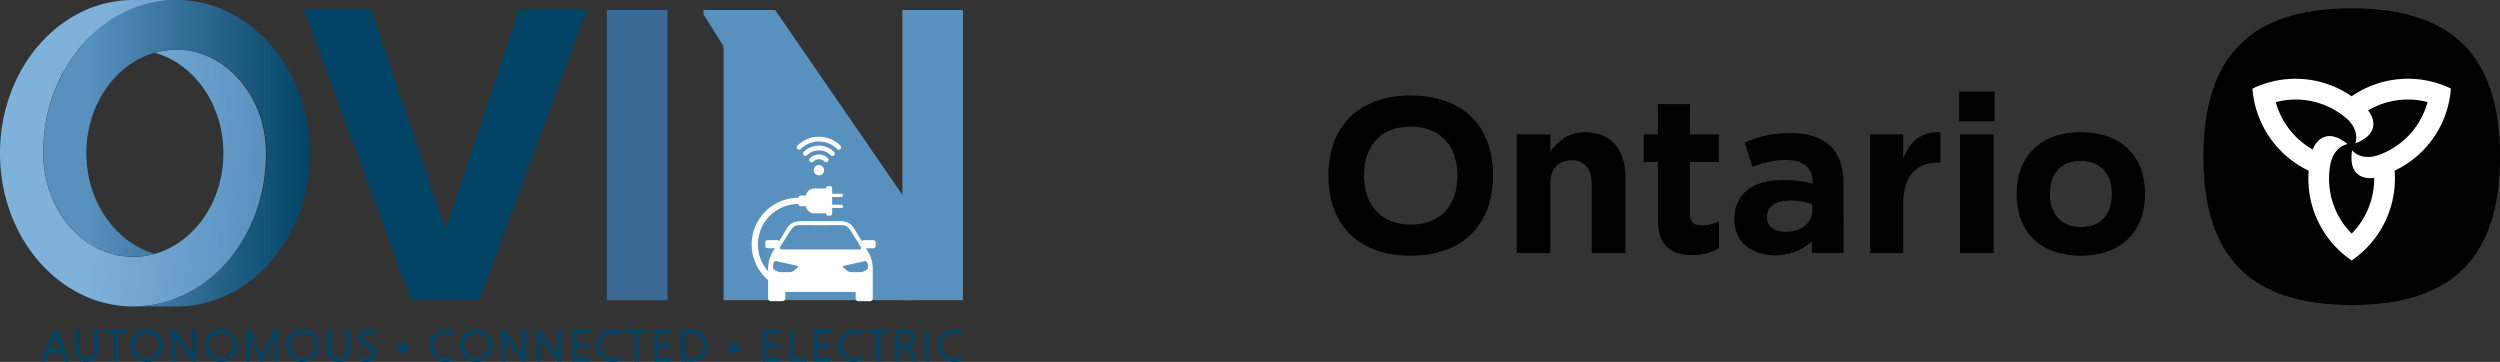<svg xmlns="http://www.w3.org/2000/svg" xmlns:xlink="http://www.w3.org/1999/xlink" viewBox="0 0 2586.82 374.4"><rect x="0" y="0" width="2586.82" height="374.4" fill="#333333" stroke="none"/><defs><style>.cls-1{fill:#fff;}.cls-2{fill:#014364;}.cls-3{fill:url(#linear-gradient);}.cls-4{fill:url(#linear-gradient-2);}.cls-5{fill:#3a6a95;}.cls-6{fill:#5890be;}</style><linearGradient id="linear-gradient" x1="-1211.64" y1="-979.55" x2="-1153.81" y2="-982.96" gradientTransform="matrix(-3.22, 0, 0, 3.22, -3622.97, 3317.35)" gradientUnits="userSpaceOnUse"><stop offset="0" stop-color="#5890be"/><stop offset="1" stop-color="#7fb2db"/></linearGradient><linearGradient id="linear-gradient-2" x1="-1225.57" y1="-981.69" x2="-1153.74" y2="-981.69" gradientTransform="matrix(-3.22, 0, 0, 3.22, -3622.97, 3317.35)" gradientUnits="userSpaceOnUse"><stop offset="0" stop-color="#014364"/><stop offset="1" stop-color="#5890be"/></linearGradient></defs><g id="Layer_2" data-name="Layer 2"><g id="Layer_1-2" data-name="Layer 1"><path d="M1459.84,98.77c-54,0-85.32,32.18-85.32,83s31.11,82.8,85.09,82.8,85.31-32.18,85.31-83S1513.81,98.77,1459.84,98.77Zm0,133.62c-30.59,0-48.43-19.83-48.43-50.81S1429,131,1459.62,131s48.43,19.82,48.43,50.8S1490.41,232.39,1459.82,232.39Z"/><path d="M1647,261.85v-71c0-16.5-7.79-25-21.07-25s-21.76,8.47-21.76,25v71h-34.81V139.08h34.81v17.41c8-10.31,18.32-19.7,36-19.7,26.34,0,41.68,17.41,41.68,45.58v79.48Z"/><path d="M1748.59,221.3c0,8,3.64,11.92,11.88,11.92a39.26,39.26,0,0,0,18.2-4.36v27.95c-7.33,4.35-15.8,7.1-27.48,7.1-21.3,0-35.73-8.48-35.73-36.88V167.58H1700.8v-28.5h14.66V107.7h33.13v31.38h30v28.5h-30Z"/><path d="M1852.82,137.71c-20.85,0-34.13,3.89-47.64,9.85l8.06,25c11.22-4.12,21.89-7,35.18-7,17.4,0,27.29,8.34,27.29,22.77v1.74a118.51,118.51,0,0,0-31.28-3.76c-29.08,0-49.79,12.77-49.79,40.45v.45c0,24.28,19,36.92,42.14,36.92,17.06,0,29.13-6,38-14.61v12.33h32.8V190.62C1907.56,157.4,1890.84,137.71,1852.82,137.71ZM1875.24,218c0,12.6-11.34,21.85-27.6,21.85-11.22,0-19.33-5.5-19.33-14.89v-.46c0-11,9.48-17,24.37-17a62.59,62.59,0,0,1,22.56,4Z"/><path d="M2006,168.09c-23.13,0-36.69,13.65-36.69,43v50.79h-34.17V139.08h34.17v24.74c7.1-16.95,17.91-27.95,38.53-27v31.3Z"/><path d="M2063.83,94.65v30.92h-36.64V94.65h36.64l-.64.64Zm-1.55,45.07.64-.64H2028.1V261.85h34.82V139.08Z"/><path d="M2153.16,136.79c-41.68,0-66.48,24.74-66.48,64.08s24.68,63.72,66.25,63.72c41.79,0,66.59-24.73,66.59-64S2194.84,136.79,2153.16,136.79Zm0,98.12c-20.28,0-32.11-13.43-32.11-34.32s11.33-34.11,31.91-34.11c20.38,0,32.22,13.42,32.22,34.31S2173.83,234.91,2153.15,234.91Z"/><path d="M2433.36,8.64c-104.27,0-153.45,49.19-153.45,153.46s49.18,153.46,153.45,153.46,153.46-49.19,153.46-153.46S2537.63,8.64,2433.36,8.64"/><path class="cls-1" d="M2433.29,99.63h0a102.11,102.11,0,0,0-102.62-7.89,102.7,102.7,0,0,0,58.22,84.91,102.13,102.13,0,0,0,44.47,92.86,102.7,102.7,0,0,0,44.43-92.92,102.16,102.16,0,0,0,58.22-85A102.7,102.7,0,0,0,2433.29,99.63Zm70.74,25a80.88,80.88,0,0,1-42.74,35.74c-8.83,3.19-19.91,3.33-27.48-4.7-1.56,9.61-.54,18.48,4.77,23.64a17.4,17.4,0,0,0,8.47,4.49,25.5,25.5,0,0,0,9.59.22,80.92,80.92,0,0,1-23.3,57.68,83.25,83.25,0,0,1-12.53-16.32,80.83,80.83,0,0,1-9.58-54.88c1.65-9.24,7.07-18.91,17.81-21.44-7.55-6.17-15.74-9.71-22.86-7.7a17.4,17.4,0,0,0-8.12,5.09,25.22,25.22,0,0,0-5,8.24,80.91,80.91,0,0,1-38.25-49A83.13,83.13,0,0,1,2375.2,103a80.89,80.89,0,0,1,52.33,19.14c7.18,6,12.84,15.58,9.66,26.15,9.11-3.46,16.28-8.78,18.09-15.95a17.39,17.39,0,0,0-.34-9.58,25.31,25.31,0,0,0-4.66-8.48,80.92,80.92,0,0,1,61.61-8.67A83.39,83.39,0,0,1,2504,124.59Z"/><path class="cls-2" d="M63.58,364.8H50.38l-3.32,9.12H42.41L54.7,341.27h4.65l12.29,32.65H67Zm-11.81-4H62.23L57,346.7Z"/><path class="cls-2" d="M101.59,341.27v21c0,7.44-4.56,12.15-11.81,12.15s-11.85-4.71-11.85-12.15v-21h4.13v21.27c0,4.66,3,7.82,7.72,7.82s7.69-3.16,7.69-7.82V341.27Z"/><path class="cls-2" d="M117.67,345.21h-8.73v-3.94h21.5v3.94H121.8v28.71h-4.13Z"/><path class="cls-2" d="M151.71,340.79a16.81,16.81,0,1,1-16.8,16.81A16.47,16.47,0,0,1,151.71,340.79Zm0,29.53a12.73,12.73,0,1,0-12.48-12.72A12.41,12.41,0,0,0,151.71,370.32Z"/><path class="cls-2" d="M181.7,350.49v23.43h-4.12V345l-2.26-3.36v-.34h5L199,366.81V341.27h4.13v32.65H199Z"/><path class="cls-2" d="M228.84,340.79A16.81,16.81,0,1,1,212,357.6,16.47,16.47,0,0,1,228.84,340.79Zm0,29.53a12.73,12.73,0,1,0-12.48-12.72A12.41,12.41,0,0,0,228.84,370.32Z"/><path class="cls-2" d="M269.21,373.92,258.65,349.1v24.82h-4.13V341.27h4.9l11.66,27.41,11.62-27.41h4.85v32.65h-4.13V349.1l-10.51,24.82Z"/><path class="cls-2" d="M313.22,340.79a16.81,16.81,0,1,1-16.8,16.81A16.47,16.47,0,0,1,313.22,340.79Zm0,29.53a12.73,12.73,0,1,0-12.48-12.72A12.4,12.4,0,0,0,313.22,370.32Z"/><path class="cls-2" d="M362.23,341.27v21c0,7.44-4.56,12.15-11.81,12.15s-11.85-4.71-11.85-12.15v-21h4.13v21.27c0,4.66,3,7.82,7.72,7.82s7.68-3.16,7.68-7.82V341.27Z"/><path class="cls-2" d="M388.34,347.23a11.88,11.88,0,0,0-7.1-2.55c-3.55,0-5.71,1.83-5.71,4.56,0,1.68,1,3,3,4.32l5.67,3.56c4,2.54,5.52,5,5.52,8.4,0,4.65-3.41,8.88-10.32,8.88a17.83,17.83,0,0,1-8-2v-4.85a12.55,12.55,0,0,0,7.92,2.93c3.94,0,6.05-2.26,6.05-4.8,0-1.73-1.15-3.31-3.55-4.8l-5.62-3.55c-3.75-2.31-5.09-4.76-5.09-8,0-4.18,2.83-8.55,10.23-8.55a14,14,0,0,1,7,1.78Z"/><path class="cls-2" d="M411.81,360.28a5.33,5.33,0,1,1,5.33,5.14A5.07,5.07,0,0,1,411.81,360.28Z"/><path class="cls-2" d="M469.94,372.14a17,17,0,0,1-8.59,2.26,16.81,16.81,0,0,1,0-33.61,17,17,0,0,1,8.59,2.26v4.85a13.15,13.15,0,0,0-8.59-3,12.73,12.73,0,0,0,0,25.45,13.26,13.26,0,0,0,8.59-3Z"/><path class="cls-2" d="M492.84,340.79A16.81,16.81,0,1,1,476,357.6,16.47,16.47,0,0,1,492.84,340.79Zm0,29.53a12.73,12.73,0,1,0-12.48-12.72A12.41,12.41,0,0,0,492.84,370.32Z"/><path class="cls-2" d="M522.84,350.49v23.43h-4.13V345l-2.26-3.36v-.34h5l18.72,25.54V341.27h4.13v32.65h-4.13Z"/><path class="cls-2" d="M559.7,350.49v23.43h-4.13V345l-2.25-3.36v-.34h5L577,366.81V341.27h4.13v32.65H577Z"/><path class="cls-2" d="M592.24,373.92V341.27h17.57v3.94H596.37v10.32h12.48v3.94H596.37V370h13.44v3.94Z"/><path class="cls-2" d="M642.31,372.14a17,17,0,0,1-8.59,2.26,16.81,16.81,0,0,1,0-33.61,17,17,0,0,1,8.59,2.26v4.85a13.17,13.17,0,0,0-8.59-3,12.73,12.73,0,0,0,0,25.45,13.26,13.26,0,0,0,8.59-3Z"/><path class="cls-2" d="M656.76,345.21H648v-3.94h21.51v3.94h-8.64v28.71h-4.13Z"/><path class="cls-2" d="M677.2,373.92V341.27h17.57v3.94H681.33v10.32h12.48v3.94H681.33V370h13.44v3.94Z"/><path class="cls-2" d="M704.71,341.27h11.52c9.74,0,15.94,6.77,15.94,16.33s-6.2,16.32-15.94,16.32H704.71Zm4.13,3.94V370h7.34c7.3,0,11.71-5.23,11.71-12.38s-4.41-12.39-11.71-12.39Z"/><path class="cls-2" d="M754.39,360.28a5.33,5.33,0,1,1,5.33,5.14A5.07,5.07,0,0,1,754.39,360.28Z"/><path class="cls-2" d="M789.33,373.92V341.27H806.9v3.94H793.46v10.32h12.48v3.94H793.46V370H806.9v3.94Z"/><path class="cls-2" d="M816.84,373.92V341.27H821V370h13.45v3.94Z"/><path class="cls-2" d="M842,373.92V341.27h17.57v3.94H846.16v10.32h12.49v3.94H846.16V370h13.45v3.94Z"/><path class="cls-2" d="M892.1,372.14a17,17,0,0,1-8.59,2.26,16.81,16.81,0,0,1,0-33.61,17,17,0,0,1,8.59,2.26v4.85a13.17,13.17,0,0,0-8.59-3,12.73,12.73,0,0,0,0,25.45,13.26,13.26,0,0,0,8.59-3Z"/><path class="cls-2" d="M906.55,345.21h-8.74v-3.94h21.51v3.94h-8.64v28.71h-4.13Z"/><path class="cls-2" d="M927,341.27h9.65c6.1,0,10.28,3.41,10.28,9.17,0,4.71-2.93,7.44-6.72,8.36,3.88,1.82,7.24,7.39,8.44,15.12h-4.27c-1.49-8.11-5.57-13.64-9.84-13.64h-3.41v13.64H927Zm9.65,3.94h-5.52v11.14h5.52c3.41,0,6-2,6-5.52S940.05,345.21,936.64,345.21Z"/><path class="cls-2" d="M957.14,341.27h4.13v32.65h-4.13Z"/><path class="cls-2" d="M995.54,372.14A17,17,0,0,1,987,374.4a16.81,16.81,0,0,1,0-33.61,17,17,0,0,1,8.59,2.26v4.85a13.17,13.17,0,0,0-8.59-3,12.73,12.73,0,0,0,0,25.45,13.26,13.26,0,0,0,8.59-3Z"/><g id="g905"><path id="path875" class="cls-3" d="M137.93,317.12A121.35,121.35,0,0,0,160.27,315c1-.19,1.95-.38,2.93-.59l1-.22,1.81-.41,1.55-.39,1.23-.31,1.8-.49.93-.26,1.95-.58.76-.24c.68-.21,1.37-.43,2-.66l.62-.21,2.14-.74.46-.17,2.29-.85,0,0,.14-.06h0q5-1.92,9.78-4.27l2.32-1.16h0l.12-.06,0,0c.72-.37,1.44-.75,2.15-1.14l.05,0,.2-.11h0l2.07-1.15h0l.41-.23.06,0,1.88-1.09h0l.5-.29c.65-.39,1.31-.79,2-1.2l.24-.15,0,0q4.51-2.82,8.81-6l2-1.49.06-.06.2-.14v0l1.81-1.42.05-.05.38-.3,0,0c.55-.44,1.09-.89,1.63-1.34l.06-.05.53-.44.05-.05,1.62-1.38.39-.34c.6-.53,1.2-1.06,1.79-1.6h0l.08-.08,0,0q3.87-3.51,7.5-7.33l.35-.36,0,0c.5-.52,1-1,1.47-1.58l0,0,.53-.57,0,0,1.26-1.41.69-.78c.42-.49.85-1,1.27-1.48l.62-.73c.43-.51.85-1,1.27-1.54l0,0c.17-.2.33-.41.5-.62.43-.53.86-1.06,1.28-1.6,0,0,0,0,0,0l.56-.73.11-.15c.39-.49.77-1,1.15-1.5a.1.1,0,0,0,0-.05c1.11-1.47,2.19-2.95,3.25-4.47l.07-.09,1.17-1.7s0,0,0,0l.51-.75,0-.05,1-1.55s0,0,0,0l.62-.94.9-1.43,0,0c.24-.39.49-.78.73-1.18l0,0,.91-1.49.57-1c.32-.54.64-1.08,1-1.62.09-.16.18-.32.28-.48s.23-.42.35-.63l0-.06c.28-.5.57-1,.84-1.51h0c.21-.38.42-.76.62-1.14l.06-.11.75-1.39c.32-.61.64-1.23,1-1.85.14-.27.29-.54.43-.82l.63-1.29,0-.06c.24-.47.47-.94.7-1.41h0c.22-.45.43-.91.65-1.37l0-.07.66-1.4.62-1.38v0l.65-1.47s0,0,0,0c.18-.42.36-.85.55-1.28l.57-1.37c0-.09.07-.17.11-.25.19-.46.37-.91.56-1.36h0c.22-.54.43-1.09.65-1.64l.52-1.35h0l.57-1.53c.18-.49.37-1,.55-1.49s.38-1.07.56-1.61.33-.91.48-1.37c.33-1,.65-1.93,1-2.89l.42-1.36c.19-.6.37-1.2.55-1.8.12-.39.23-.78.35-1.17l0-.1c.18-.61.36-1.22.53-1.83a.11.11,0,0,0,0,0l.33-1.22,0-.11c.16-.58.31-1.16.47-1.74a.09.09,0,0,1,0,0l.33-1.3c.15-.62.31-1.24.45-1.86,0,0,0,0,0-.06.1-.44.21-.87.31-1.31h0l.45-2h0c.08-.39.17-.78.25-1.17h0l.42-2.09,0-.14.21-1.06h0c.18-.93.35-1.87.52-2.81,0-.13,0-.26.07-.39.17-1,.32-2,.48-2.92a3.06,3.06,0,0,1,.05-.32h0c.06-.39.11-.78.17-1.17l.06-.38c.08-.61.17-1.22.26-1.83v0l.15-1.2c.09-.68.18-1.36.26-2.05l.15-1.4c.08-.68.15-1.36.21-2l.12-1.24V175c.07-.7.12-1.39.18-2.09,0-.44.07-.87.1-1.31v0c.05-.69.09-1.37.13-2.06v0c0-.46.06-.92.08-1.38,0-.68.07-1.36.1-2,0-.46,0-.92.05-1.38q.06-1.69.09-3.39c0-.92,0-1.84,0-2.77s0-1.84,0-2.76-.05-1.81-.09-2.71-.09-1.79-.15-2.69-.13-1.78-.2-2.67c-.16-1.77-.35-3.53-.58-5.28-.16-1.18-.33-2.35-.52-3.52,0-.26-.08-.52-.13-.77q-.28-1.75-.63-3.48c-.33-1.7-.71-3.39-1.11-5.06s-.85-3.32-1.33-5-1-3.26-1.52-4.86q-1.62-4.8-3.62-9.37-1-2.3-2.1-4.51c-.36-.74-.73-1.47-1.11-2.2-.14-.28-.29-.55-.44-.82-.62-1.18-1.26-2.34-1.91-3.48-.41-.71-.83-1.41-1.25-2.1-.84-1.39-1.71-2.76-2.61-4.09h0c-1.58-2.35-3.25-4.63-5-6.83l-.7-.89h0c-1-1.23-2-2.44-3.08-3.62l-.82-.89-.77-.86h0c-.54-.57-1.08-1.14-1.63-1.7h0q-1.65-1.68-3.36-3.27h0c-.58-.53-1.15-1.06-1.73-1.57s-1.17-1-1.77-1.53q-2.67-2.24-5.48-4.28h0a88.25,88.25,0,0,0-15.88-9.17h0c-.69-.31-1.39-.61-2.1-.91h0l-2-.79-.66-.25-1.38-.5-.74-.26-1.31-.44-.83-.27-1.19-.36-1-.28L204,54.23l-.89-.24-1.24-.31-.89-.21c-.69-.16-1.38-.31-2.08-.45s-1.42-.28-2.14-.4l-.8-.13-1.3-.21-1-.14L192.45,52l-1-.11-1.3-.13-.88-.08-1.4-.1-.82,0-1.64-.07-.54,0q-1.14,0-2.28,0a82.17,82.17,0,0,0-22.35,3.1C201,66,231.14,108.23,231.14,158.56S201,251.11,160.27,262.62a82.12,82.12,0,0,1-22.35,3.11c-.79,0-1.58,0-2.36,0h0c-.78,0-1.57-.06-2.35-.1h0c-1.56-.09-3.11-.22-4.66-.4-.77-.09-1.54-.19-2.3-.3h0l-.32-.05-.13,0c-1.16-.17-2.32-.37-3.47-.6-.21,0-.43-.07-.64-.12h0l-2.25-.48h0q-1-.22-1.92-.48c-.64-.16-1.26-.33-1.89-.51h0l-.61-.17-1-.32-.65-.19-.52-.16h0l-.28-.1-.17-.06c-1.3-.42-2.59-.87-3.86-1.36h0c-.71-.27-1.41-.55-2.12-.85h0c-.93-.38-1.84-.79-2.75-1.2l-.8-.37c-.9-.42-1.8-.85-2.68-1.3s-1.82-1-2.72-1.46l-.62-.35c-.89-.5-1.78-1-2.66-1.56-.65-.4-1.3-.8-1.94-1.22h0c-.65-.42-1.28-.84-1.92-1.28h0l-1.88-1.32h0c-1.24-.9-2.47-1.83-3.67-2.8h0l-1.79-1.46h0c-.6-.5-1.19-1-1.77-1.52L79.41,242h0c-.57-.53-1.13-1.06-1.69-1.61h0c-.56-.54-1.11-1.1-1.66-1.66s-.86-.89-1.29-1.35l-.23-.24-.1-.1h0l-.46-.51-.08-.08c-.46-.5-.91-1-1.36-1.51l0,0-.14-.16c-.43-.48-.85-1-1.27-1.46l-.39-.48-1-1.22,0,0-.65-.82c-.73-.93-1.46-1.87-2.16-2.82h0c-.48-.64-.95-1.29-1.41-1.94s-.92-1.32-1.37-2-.88-1.34-1.31-2c0,0,0,0,0,0-.44-.68-.86-1.37-1.29-2.06l-1.23-2.08v0L59,215.6c-.39-.72-.78-1.44-1.15-2.17s-.75-1.45-1.11-2.18v0c-.36-.74-.72-1.49-1.06-2.24h0c-.35-.75-.69-1.5-1-2.26-.45-1-.87-2.06-1.29-3.1l-.3-.74c-.41-1-.82-2.09-1.2-3.15q-.86-2.37-1.62-4.8-1.14-3.65-2.06-7.4t-1.6-7.63c-.3-1.71-.57-3.45-.8-5.19-.11-.86-.22-1.73-.31-2.59,0,0,0,0,0,0s0-.12,0-.18c-.12-1.16-.23-2.33-.32-3.5l-.06-.78c-.09-1.18-.16-2.36-.21-3.55q-.06-1.35-.09-2.7c0-.94,0-1.88,0-2.82s0-1.89,0-2.83v0c0-1.14,0-2.27.08-3.4,0-.33,0-.66,0-1,0-.82.07-1.63.11-2.44,0-.13,0-.27,0-.41s0-.48,0-.72c0-.79.09-1.57.15-2.35l0-.51c0-.17,0-.35.05-.52,0-.75.12-1.5.18-2.25,0-.25,0-.5.07-.75v0a3,3,0,0,0,0-.31s0-.07,0-.11c.07-.81.16-1.62.25-2.43,0-.23,0-.46.07-.68,0-.07,0-.13,0-.2.13-1.11.27-2.21.41-3.31s.31-2.21.48-3.31c0-.05,0-.1,0-.15v0l.15-.88a1.57,1.57,0,0,1,0-.23q.15-1,.33-2c0-.11,0-.23,0-.34s.09-.45.13-.67q.19-1.17.42-2.31c0-.15.05-.3.08-.45l.12-.59c.15-.72.29-1.45.45-2.18,0-.21.08-.43.13-.64s.07-.32.11-.48c.15-.69.3-1.38.46-2.06l.18-.8v0c0-.1.05-.2.07-.3.2-.85.41-1.7.62-2.54,0-.17.09-.34.13-.5s0-.06,0-.08c.27-1.06.55-2.11.84-3.16,0,0,0,0,0-.08l.15-.53c.23-.82.47-1.64.71-2.45,0-.09.05-.19.07-.28v0c0-.07.05-.13.07-.2.08-.27.16-.54.25-.81.14-.47.28-1,.43-1.42l.51-1.6.54-1.62c.21-.63.42-1.25.64-1.88.09-.26.18-.52.28-.79.16-.44.31-.89.47-1.34l.15-.4.63-1.68.39-1s0,0,0,0l.09-.21c.23-.61.47-1.22.72-1.82.14-.36.27-.71.42-1.06a0,0,0,0,1,0,0c.14-.36.3-.72.45-1.07.23-.57.46-1.13.7-1.69,0-.1.09-.2.13-.3a0,0,0,0,1,0,0c.15-.37.32-.73.48-1.09l.63-1.42.23-.51s0,0,0,0l.08-.17c.11-.26.24-.51.36-.77.21-.45.41-.9.63-1.34l.33-.72.31-.63c.25-.52.51-1,.77-1.55.12-.26.25-.53.38-.79s.17-.32.25-.49l.69-1.32s0-.11.08-.17l.48-.92a0,0,0,0,0,0,0l.16-.3c.18-.33.36-.65.53-1l.21-.38.66-1.22L67,72.13c.26-.46.52-.93.79-1.38,0-.08.08-.16.13-.24a0,0,0,0,0,0,0l.72-1.21.64-1.07c.1-.16.19-.33.3-.5v0c.2-.34.42-.67.63-1l.65-1,.42-.68s0,0,0,0c.18-.3.38-.59.57-.88l.53-.82.65-1,.47-.68.5-.74c.28-.41.56-.83.85-1.24l.32-.46.31-.43.4-.56c.27-.39.55-.79.83-1.17,0,0,0,0,0,0l1.77-2.38.14-.18h0l0,0,1.11-1.43.46-.59.35-.46,1-1.23.46-.57.54-.66v0l.73-.86.64-.75.67-.8h0l.59-.67.57-.65c.31-.35.61-.7.93-1h0l.42-.45.47-.51c.41-.45.82-.91,1.24-1.35h0l.23-.24c.64-.68,1.28-1.36,1.94-2h0c.73-.74,1.46-1.48,2.21-2.21h0l1.45-1.39.12-.11s0,0,0,0l.64-.61,1.09-1h0l.35-.32c.28-.27.57-.53.85-.78h0l.83-.73.39-.34c.37-.33.74-.66,1.12-1h0l.6-.5.28-.24c.5-.42,1-.84,1.5-1.25h0c.79-.65,1.6-1.3,2.41-1.93s1.63-1.27,2.45-1.89h0c.61-.46,1.23-.9,1.84-1.34l.65-.48h0c.45-.33.91-.64,1.36-1a2.2,2.2,0,0,0,.25-.17l.91-.63c.34-.24.69-.46,1-.69l.35-.23c.39-.27.78-.53,1.18-.78h0l.81-.51,0,0,.11-.06c.55-.35,1.09-.7,1.64-1h0c.87-.54,1.74-1.06,2.62-1.57h0c.88-.51,1.77-1,2.66-1.51l.62-.33,1.06-.56.63-.34c.66-.35,1.33-.69,2-1l.23-.12c.3-.15.59-.31.89-.45h0l1.33-.64.07,0,.06,0,2-.94.73-.33.87-.39.47-.21h0l.65-.28c.72-.3,1.44-.61,2.16-.9h0c.94-.39,1.89-.76,2.84-1.12h0c.95-.36,1.91-.7,2.87-1h0l1.21-.41q2.64-.88,5.34-1.67c1.72-.49,3.46-1,5.21-1.38q3-.72,6-1.29A121.54,121.54,0,0,1,182.61,0h-44.7C61.75,0,0,71,0,158.55S61.75,317.1,137.91,317.1Z"/><path id="path877" class="cls-4" d="M182.62,317.12c76.17,0,137.91-71,137.91-158.55S258.79,0,182.62,0a120.68,120.68,0,0,0-22.35,2.09q-3,.57-6,1.29Q151.63,4,149,4.78T143.7,6.45l-1.21.4h0c-1,.34-1.92.69-2.87,1.05h0c-1,.36-1.9.73-2.84,1.11h0c-.94.38-1.88.78-2.81,1.18h0c-.15.07-.31.15-.47.21-1.7.75-3.4,1.53-5.07,2.36h0c-1.62.8-3.22,1.64-4.81,2.5l-.62.33c-.89.5-1.78,1-2.66,1.51h0c-.88.51-1.75,1-2.62,1.57h0c-.87.53-1.73,1.08-2.59,1.63h0l-1.38.91c-.39.27-.79.52-1.19.79-.84.58-1.68,1.16-2.52,1.76h0l-2.48,1.82h0c-.83.61-1.65,1.24-2.46,1.88l-2.41,1.93h0c-.8.66-1.59,1.32-2.37,2h0c-.79.67-1.56,1.36-2.34,2.05h0c-.41.36-.82.74-1.22,1.11l-1.09,1c-.76.71-1.51,1.43-2.25,2.15,0,0,0,0,0,0-.74.72-1.48,1.46-2.21,2.21h0c-.73.74-1.45,1.5-2.17,2.26h0c-.71.76-1.42,1.54-2.12,2.31v0c-.7.78-1.4,1.56-2.09,2.36h0c-.69.8-1.37,1.6-2,2.42h0l-.75.92c-.41.51-.83,1-1.24,1.54-.65.82-1.29,1.65-1.93,2.48l0,0v0c-.64.84-1.28,1.69-1.9,2.55v0c-.29.39-.56.78-.84,1.17s-.69,1-1,1.45l-1.11,1.63-.71,1c-.59.89-1.17,1.79-1.75,2.69,0,0,0,0,0,0-.58.9-1.15,1.82-1.71,2.74h0c-.56.92-1.11,1.85-1.66,2.79a0,0,0,0,1,0,0c-.54.93-1.08,1.87-1.6,2.82-.3.53-.58,1.07-.87,1.6l-.7,1.28a0,0,0,0,1,0,0l-.47.93c-.35.65-.69,1.31-1,2-.49,1-1,2-1.46,3S60.89,84,60.46,85c0,0-.05.11-.08.17v0c-.45,1-.9,2-1.34,3v0c-.43,1-.86,2-1.28,3.06,0,0,0,0,0,0q-.63,1.55-1.23,3.09v0c-.4,1-.79,2.08-1.17,3.13q-1.69,4.65-3.13,9.45l-.06.21v0c-.32,1.08-.64,2.16-.94,3.25s-.6,2.21-.88,3.32c-.24.94-.47,1.89-.7,2.84l-.12.51v0c-.26,1.11-.51,2.22-.75,3.34s-.47,2.27-.7,3.41-.43,2.28-.63,3.43c-.13.78-.26,1.57-.38,2.35-.06.37-.13.74-.18,1.11a.06.06,0,0,0,0,0c-.18,1.14-.34,2.29-.49,3.45s-.31,2.33-.44,3.51-.23,2.15-.33,3.23c0,.1,0,.2,0,.31v0c-.11,1.17-.21,2.35-.3,3.52s-.16,2.39-.23,3.59q-.2,3.58-.25,7.22c0,1,0,1.91,0,2.87s0,1.88,0,2.82,0,1.81.09,2.71c.11,2.63.32,5.24.59,7.82,0,.06,0,.12,0,.18a.06.06,0,0,0,0,0c.09.87.2,1.73.31,2.59.23,1.75.5,3.48.8,5.2a118.54,118.54,0,0,0,5.28,19.82q1.29,3.57,2.79,7,1,2.28,2.1,4.5v0c.36.73.73,1.46,1.11,2.18s.76,1.45,1.15,2.17.8,1.43,1.2,2.13c0,0,0,0,0,0,.4.7.81,1.39,1.23,2.08s.85,1.38,1.28,2.06a0,0,0,0,1,0,0q.65,1,1.32,2c.44.67.9,1.33,1.36,2q1.39,2,2.85,3.86Q71,233.3,74,236.51l.46.51h0c.1.12.21.23.32.35l1.29,1.35c.55.56,1.11,1.11,1.67,1.65v0q1.68,1.62,3.42,3.17c.58.51,1.17,1,1.77,1.52h0l1.79,1.46h0c1.2,1,2.43,1.9,3.67,2.8h0c1.25.9,2.51,1.76,3.79,2.6h0c.64.42,1.29.82,1.94,1.22,2,1.2,4,2.33,6,3.37s4.11,2,6.23,2.87h0c.71.29,1.41.57,2.12.84h0l.45.16c1.18.45,2.37.87,3.58,1.26l.28.1h0l.52.16c.55.17,1.11.35,1.67.51l.61.17c1.27.36,2.54.69,3.83,1h0q1.11.25,2.25.48h0l.63.12c1.2.23,2.4.44,3.61.62l.31.05h0c.76.11,1.53.21,2.3.3,1.54.18,3.1.31,4.66.4h0c.78.05,1.57.08,2.35.1h0c.79,0,1.58,0,2.37,0a82.12,82.12,0,0,0,22.35-3.11c-40.69-11.51-70.87-53.73-70.87-104.06S119.59,66,160.28,54.52a82.23,82.23,0,0,1,53.93,3.2h0l2.1.91h0a88.59,88.59,0,0,1,15.88,9.17h0q3.75,2.72,7.24,5.81h0c.59.51,1.16,1,1.73,1.57h0a105.1,105.1,0,0,1,22.68,30.76q1.1,2.22,2.09,4.51,2,4.56,3.63,9.37.81,2.4,1.52,4.86t1.33,5q.6,2.51,1.11,5.06c.51,2.56.93,5.15,1.28,7.77q.34,2.63.57,5.28.12,1.33.21,2.67c.06.9.11,1.79.14,2.69s.07,1.8.09,2.71,0,1.84,0,2.76,0,1.85,0,2.77c0,1.13,0,2.26-.08,3.39,0,.46,0,.92-.06,1.38q0,1-.09,2c0,.47-.05.93-.08,1.4,0,.69-.08,1.37-.13,2.06,0,.45-.07.9-.1,1.35-.06.7-.11,1.39-.18,2.09l-.12,1.29c-.06.69-.14,1.37-.21,2.05l-.15,1.4c-.08.69-.17,1.37-.26,2l-.15,1.22c-.1.74-.21,1.48-.32,2.21-.06.39-.11.79-.17,1.18-.17,1.08-.35,2.16-.53,3.24,0,.13-.05.26-.07.39-.17.94-.34,1.87-.52,2.81-.07.4-.16.81-.24,1.21l-.42,2.09c-.09.4-.18.79-.26,1.18l-.45,2c-.1.46-.22.92-.33,1.38s-.27,1.16-.42,1.73-.25,1-.38,1.48-.3,1.16-.46,1.74-.24.92-.37,1.37c-.17.62-.35,1.23-.53,1.84-.12.43-.24.85-.37,1.27-.18.6-.37,1.2-.55,1.8-.14.45-.28.9-.43,1.35-.31,1-.62,1.94-.95,2.89l-.48,1.38c-.19.54-.37,1.08-.57,1.61s-.36,1-.55,1.49-.37,1-.57,1.53l-.52,1.36-.66,1.64c-.18.46-.37.91-.55,1.36s-.41,1-.62,1.48l-.63,1.47-.66,1.47c-.21.47-.41.93-.63,1.39s-.43.94-.65,1.41-.45,1-.68,1.45l-.7,1.4c-.22.46-.44.91-.67,1.36-.13.27-.28.54-.42.82l-1,1.84c-.27.51-.54,1-.81,1.5l-.62,1.15c-.29.53-.59,1-.89,1.58-.21.37-.41.74-.63,1.11l-.94,1.61-.58,1-.93,1.53-.73,1.17-.92,1.45-.62,1c-.35.55-.71,1.09-1.08,1.63l-.51.76-1.19,1.74-.07.09q-1.59,2.26-3.25,4.47l0,.05c-.41.55-.84,1.1-1.26,1.64l-.56.73L239,266.47c-.17.2-.33.41-.5.62l-1.38,1.66-.47.56c-.47.55-.94,1.1-1.42,1.64l-.53.6-1.38,1.56-.53.57-1.53,1.65,0,0q-3.78,4-7.84,7.68l-.08.08-1.8,1.6-.4.34c-.55.48-1.1,1-1.66,1.43l-.53.44-1.73,1.43-.38.3c-.62.5-1.25,1-1.88,1.48l-.19.15c-.67.52-1.35,1-2,1.55q-4.31,3.19-8.84,6l-.25.16c-.65.4-1.3.8-2,1.19l-.49.3-1.94,1.13-.41.23c-.7.4-1.4.79-2.11,1.17l-.2.11c-.74.4-1.49.8-2.24,1.18l-.12.06c-.78.4-1.55.79-2.33,1.17q-4.8,2.34-9.79,4.27l-.14.06a123,123,0,0,1-21.55,6.14,121.46,121.46,0,0,1-22.35,2.08Z"/></g><path class="cls-2" d="M314.48,10.37h70.21l76.4,227.41L537,10.37h70.21L496,310.64H425.76Z"/><path class="cls-5" d="M628,10.37h62.7V310.64H628Z"/><polygon class="cls-6" points="944.82 310.64 798.89 310.64 798.89 130.98 881.05 140.47 944.82 225.55 944.82 310.64"/><path class="cls-6" d="M811.36,137.1V310.64h-62.7V47.91L727.91,14.79V10.37h74.18l131.59,191.2V10.37h62.7V310.64h-62.7Z"/><path id="E-car" class="cls-1" d="M906.1,251.2c0-1.17-.41-2.76-3-2.76H894a2.65,2.65,0,0,0-2.15,1.23l-8-13.15a18.63,18.63,0,0,0-3.1-3.86h0c-3.5-3.33-8.14-3.92-13-3.92H830.22c-4.83,0-9.48.59-13,3.92h0a18.68,18.68,0,0,0-3.11,3.86l-8,13.15a2.65,2.65,0,0,0-2.15-1.23h-9.14c-2.55,0-3,1.59-3,2.76s0,2.82,0,3a2.42,2.42,0,0,0,2.46,2.64c2,.05,5.62,0,7.42,0l-1.3,2.15a36,36,0,0,0-2.84,5.44h0a36.45,36.45,0,0,0-2.82,14v2.26a41.66,41.66,0,0,1-10.46-27.69,41.86,41.86,0,0,1,41.87-41.9v-.14a2.58,2.58,0,0,0,2.57,2.57H834a8.62,8.62,0,0,0,8.48,7.24h12.36v.44a1.92,1.92,0,0,0,1.91,1.9h2.41a1.92,1.92,0,0,0,1.91-1.91v-6h9.58a1.68,1.68,0,1,0,0-3.35h-9.58v-8h9.58a1.68,1.68,0,1,0,0-3.36h-9.59v-6a1.91,1.91,0,0,0-1.9-1.91h-2.42a1.91,1.91,0,0,0-1.9,1.91V195H842.47a8.61,8.61,0,0,0-8.48,7.24h-5.2a2.58,2.58,0,0,0-2.57,2.57v-.14A48.35,48.35,0,0,0,792,287.29c.89.9,1.82,1.75,2.77,2.57v18.91a2.88,2.88,0,0,0,2.88,2.87h12a2.88,2.88,0,0,0,2.88-2.87v-6.71h72.83v6.71a2.87,2.87,0,0,0,2.87,2.87h12a2.87,2.87,0,0,0,2.87-2.87V298.45h0V278.52a36.45,36.45,0,0,0-2.82-14h0a36.93,36.93,0,0,0-2.83-5.44l-1.31-2.15c1.8,0,5.41,0,7.42,0a2.41,2.41,0,0,0,2.46-2.64C906.11,254,906.1,252.43,906.1,251.2Zm-98.32,3.46c1.69-2.69,6.55-10.51,9.17-14.74a22.3,22.3,0,0,1,4-4.8,7.41,7.41,0,0,1,5.46-2.07c4.44-.18,22.57,0,22.57,0s18.13-.18,22.58,0a7.39,7.39,0,0,1,5.45,2.07,22.06,22.06,0,0,1,4,4.8c2.62,4.23,7.48,12.05,9.16,14.74,2.35,3.74-1.13,3.48-1.13,3.48H808.92S805.43,258.4,807.78,254.66ZM800.48,272c.27-.63.88-2.11,2.53-1.8,1.34.25,16.23,3.6,21.79,4.85a1,1,0,0,1,.51,1.78L821.5,280a7.13,7.13,0,0,1-4.57,1.61h-8.46a10.45,10.45,0,0,1-4.22-.87c-2-.89-4-2.11-4.27-3.18A15.13,15.13,0,0,1,800.48,272Zm97,0a15.1,15.1,0,0,1,.51,5.56c-.25,1.07-2.28,2.29-4.27,3.18a10.45,10.45,0,0,1-4.22.87h-8.46A7.16,7.16,0,0,1,876.5,280l-3.81-3.17a1,1,0,0,1,.51-1.78c5.57-1.25,20.45-4.6,21.79-4.85C896.65,269.9,897.26,271.38,897.52,272Z"/><path class="cls-1" d="M847.34,173.68a2.37,2.37,0,0,0-1.7.7,2.41,2.41,0,1,0,1.7-.7Z"/><path class="cls-1" d="M851.14,179.88h0a5.37,5.37,0,1,1,0-7.61A5.38,5.38,0,0,1,851.13,179.89Z"/><path class="cls-1" d="M856.61,167.17a2.47,2.47,0,0,1-3.49,0,8.17,8.17,0,0,0-11.57,0,2.47,2.47,0,1,1-3.49-3.49,13.1,13.1,0,0,1,18.55,0A2.46,2.46,0,0,1,856.61,167.17Z"/><path class="cls-1" d="M863.11,160.67a2.49,2.49,0,0,1-1.75.72,2.45,2.45,0,0,1-1.74-.72,17.38,17.38,0,0,0-24.56,0,2.47,2.47,0,0,1-3.49-3.49,22.31,22.31,0,0,1,31.54,0A2.47,2.47,0,0,1,863.11,160.67Z"/><path class="cls-1" d="M869.6,154.18a2.47,2.47,0,0,1-3.49,0,26.54,26.54,0,0,0-37.55,0,2.45,2.45,0,0,1-1.74.72,2.47,2.47,0,0,1-1.75-4.21,31.49,31.49,0,0,1,44.53,0A2.47,2.47,0,0,1,869.6,154.18Z"/></g></g></svg>